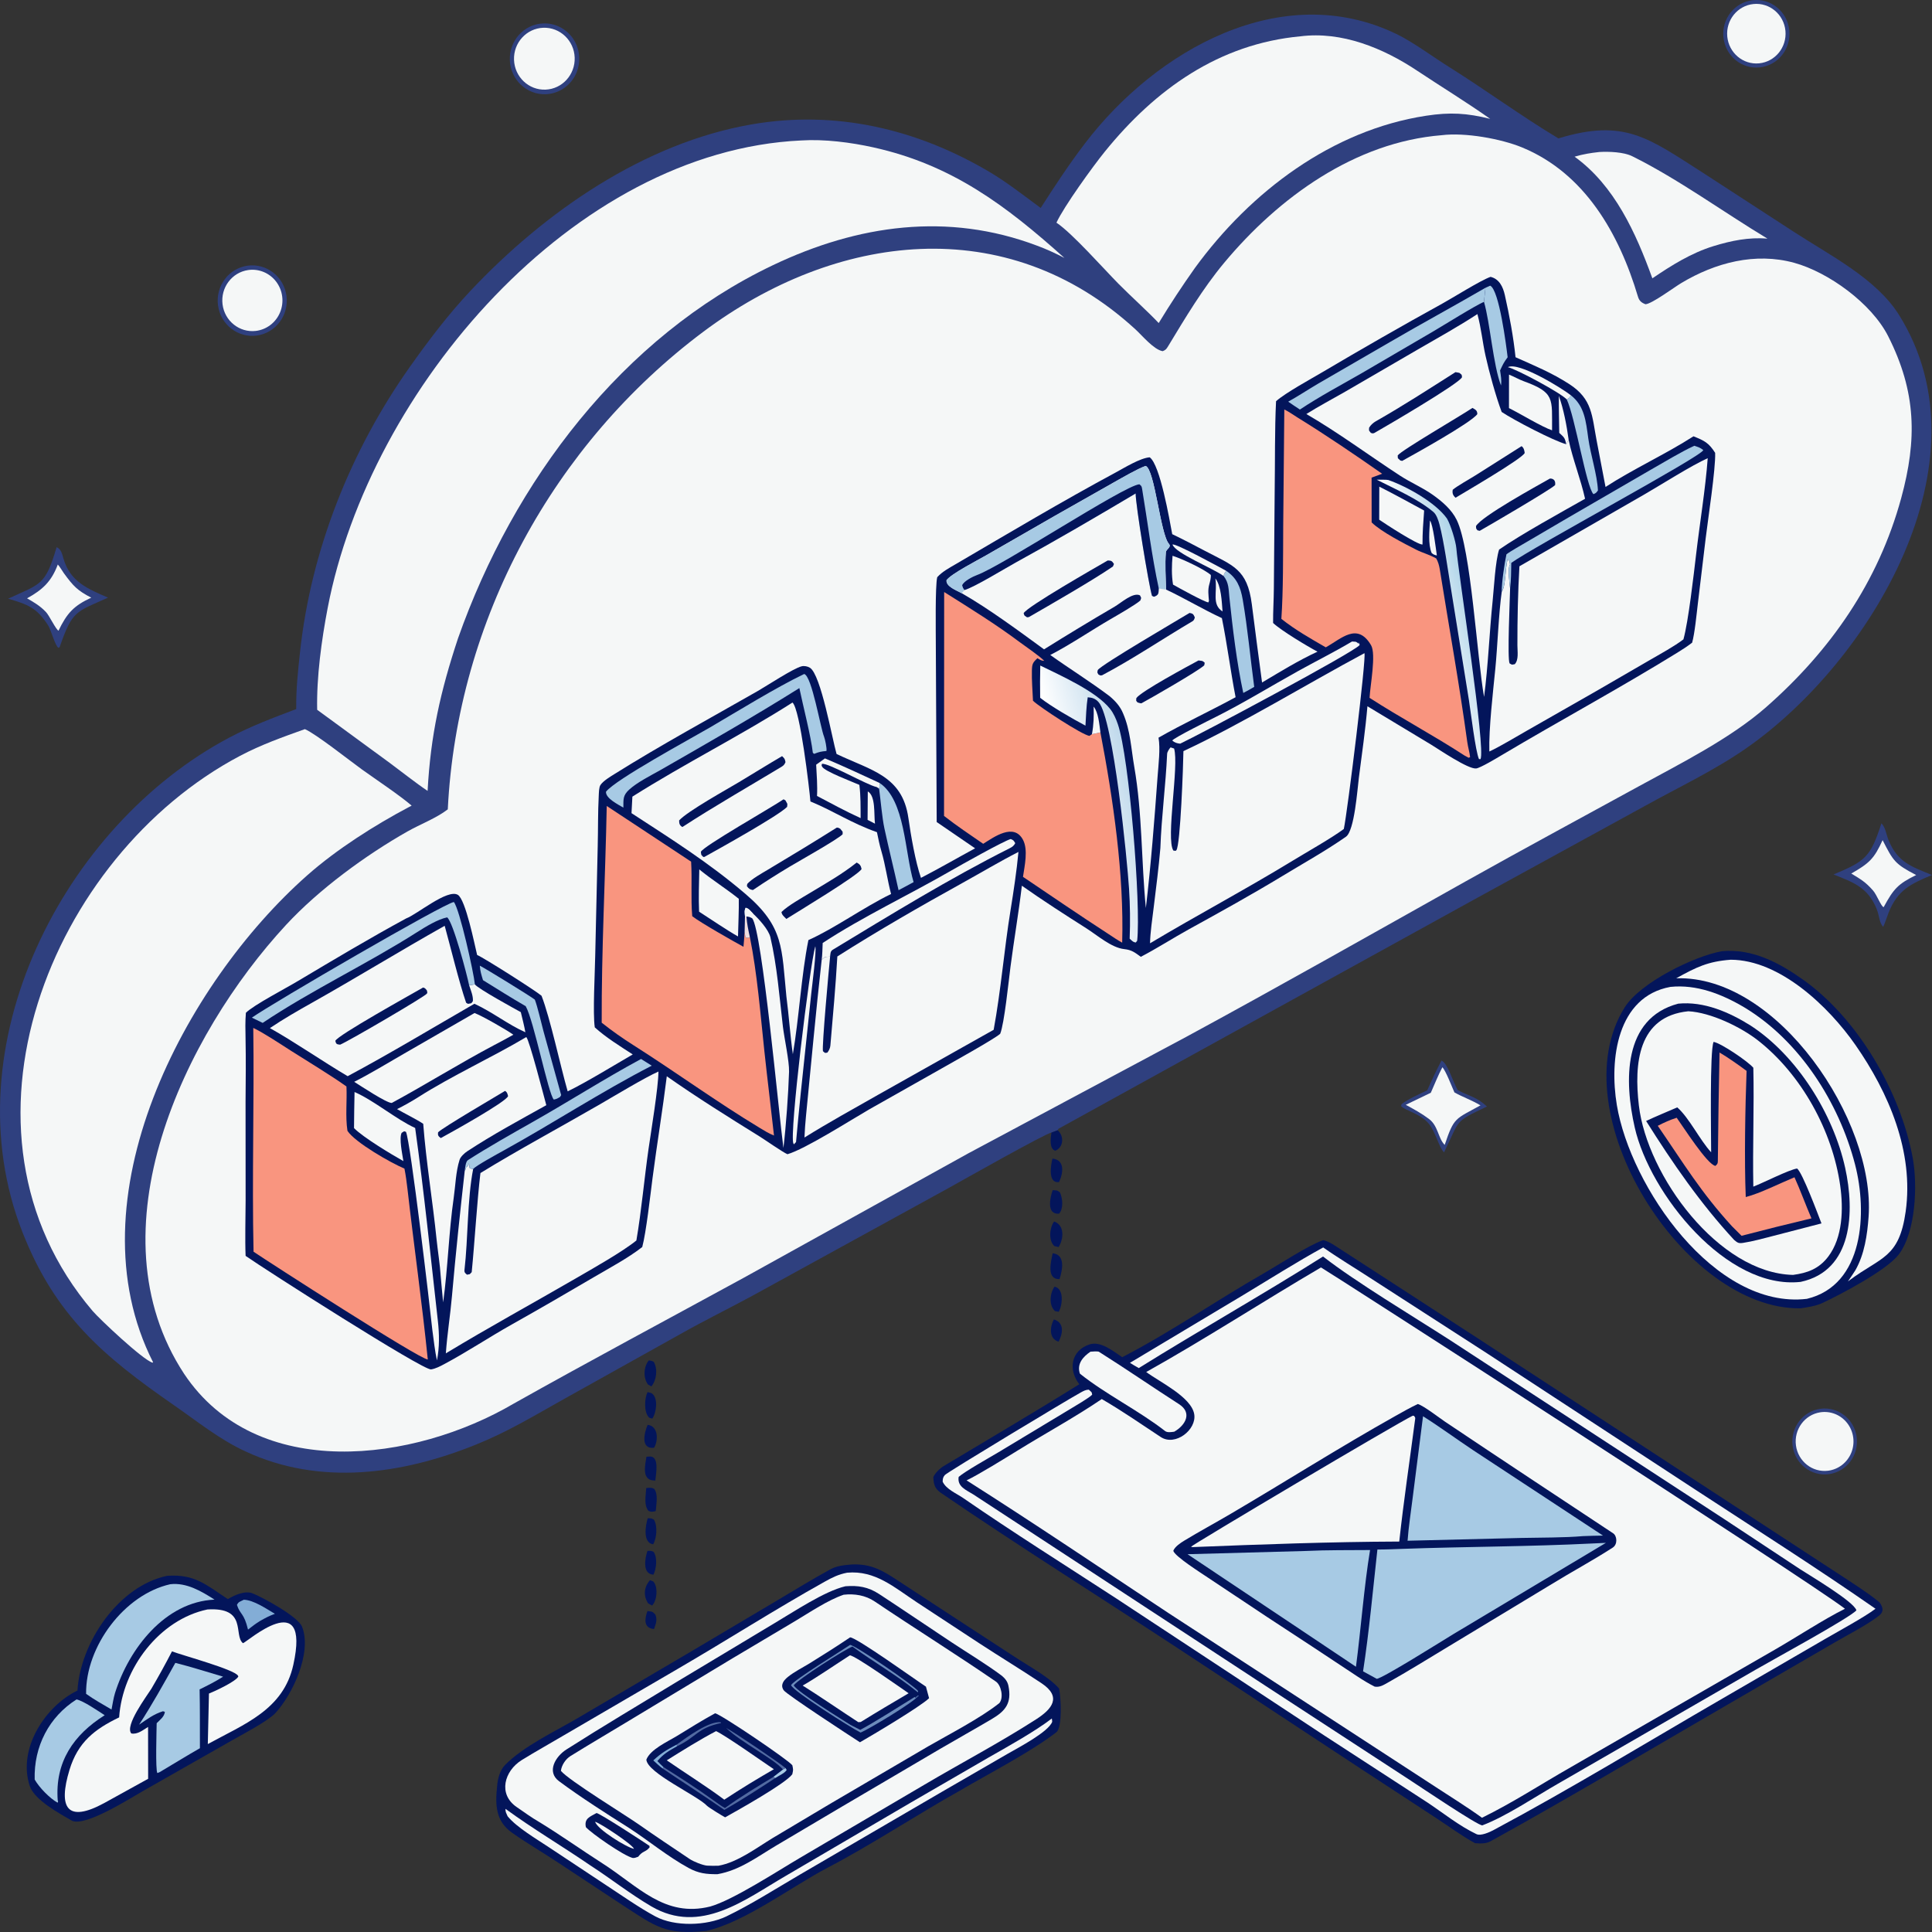 <svg width="190" height="190" viewBox="0 0 190 190" fill="none" xmlns="http://www.w3.org/2000/svg">
<rect x="0" y="0" width="190" height="190" fill="#333333" stroke="none"/>
<path d="M102.344 20.452C103.764 18.248 105.064 16.251 106.685 14.121C113.687 4.925 126.055 -2.092 137.32 3.339C138.969 4.134 140.859 5.554 142.455 6.553C146.088 8.827 149.582 11.403 153.26 13.611C159.772 11.62 162.133 13.589 167.445 16.973L176.374 22.774C179.86 25.055 184.494 27.364 186.747 30.958C195.836 45.452 183.886 65.083 171.798 73.54C168.641 75.748 165.077 77.422 161.723 79.285L145.107 88.389L104.098 111.004L104.012 111.153L103.402 111.382C102.795 111.47 94.403 116.217 93.303 116.828L74.073 127.387C71.731 128.66 69.154 129.925 66.861 131.225L55.496 137.567C52.424 139.279 50.007 140.779 46.751 142.091C39.521 145.003 31.449 146.141 24.152 142.742C21.609 141.58 19.418 139.796 17.133 138.212C10.168 133.384 5.432 129.397 2.204 121.167C-4.958 102.901 6.255 81.145 22.575 72.524C24.717 71.393 26.887 70.582 29.133 69.732C29.106 67.788 29.302 66.005 29.51 64.087C30.595 54.06 34.508 44.282 40.279 36.119C42.116 33.521 44.049 30.962 46.249 28.621C53.567 20.836 63.337 14.061 73.927 12.231C82.166 10.807 90.126 12.667 97.285 16.893C98.976 17.891 100.743 19.267 102.344 20.452Z" fill="#2F407F"/>
<path d="M141.777 13.296C144.083 13.007 147.622 13.649 149.676 14.494C155.848 17.034 159.23 22.965 161.084 29.176C161.206 29.584 161.427 29.771 161.824 29.92C162.447 29.89 164.607 28.278 165.341 27.838C168.695 25.827 172.62 24.794 176.45 25.846C179.821 26.771 184.058 29.836 185.69 33.065C188.463 38.551 188.548 43.212 186.967 49.001C184.712 57.251 180.008 63.984 173.706 69.528C170.187 72.624 165.262 75.085 161.117 77.354C155.437 80.463 149.757 83.528 144.099 86.698C134.966 91.817 125.852 96.986 116.649 101.974L95.23 113.422L73.177 125.642C65.644 129.755 58.01 133.828 50.535 138.028C40.722 143.793 25.253 145.822 18.106 135.106C8.886 121.062 18.093 101.804 28.136 90.953C31.364 87.465 35.972 84.091 40.081 81.764C41.34 81.051 42.897 80.471 44.037 79.595C44.965 60.967 54.44 43.651 69.157 32.633C82.167 22.893 98.942 20.729 111.658 32.384C112.331 33 113.462 34.384 114.34 34.536C114.607 34.431 114.692 34.354 114.853 34.089C116.563 31.267 118.263 28.401 120.375 25.863C125.762 19.391 133.271 13.978 141.777 13.296Z" fill="#F5F7F7"/>
<path d="M146.589 27.227C147.446 27.437 147.809 28.207 147.991 29.017C148.432 30.976 148.838 33.14 149.043 35.131C150.902 35.963 152.614 36.661 154.335 37.777C156.619 39.257 156.551 40.899 157.02 43.331C157.31 44.838 157.608 46.374 157.894 47.889C160.601 46.132 163.847 44.643 166.543 42.908C167.624 43.339 168.049 43.552 168.674 44.535C168.732 46.118 167.969 51.051 167.744 52.928L166.97 59.386C166.846 60.411 166.67 62.273 166.411 63.203C165.957 63.555 165.444 63.884 164.956 64.186C159.284 67.688 153.417 70.852 147.691 74.26C147.219 74.54 145.581 75.527 145.171 75.573C144.386 75.662 141.489 73.688 140.779 73.254L134.478 69.457C134.279 71.777 133.936 74.151 133.637 76.471C133.491 77.608 133.208 81.699 132.366 82.287C130.399 83.662 128.14 84.923 126.076 86.175C123.076 87.993 119.998 89.696 116.927 91.386C115.343 92.261 113.792 93.263 112.194 94.096C111.594 93.668 111.31 93.419 110.557 93.338C109.291 93.201 107.909 91.972 106.811 91.277C104.681 89.927 102.554 88.555 100.493 87.104C100.193 89.686 99.71 92.485 99.374 95.083C99.199 96.433 98.768 100.684 98.361 101.669C97.739 102.214 93.553 104.531 92.632 105.061L85.457 109.115C83.69 110.135 79.161 113.021 77.442 113.51C77.016 113.339 75.248 112.105 74.71 111.77C71.604 109.84 68.575 107.95 65.575 105.845C65.165 109.156 64.604 112.543 64.172 115.867C63.96 117.504 63.547 121.2 63.161 122.638C61.73 123.749 60.026 124.646 58.466 125.564C55.761 127.156 53.046 128.728 50.311 130.266C48.084 131.519 45.933 132.953 43.684 134.154C43.288 134.366 42.836 134.603 42.391 134.672C41.622 134.791 25.987 124.799 24.154 123.507C24.086 121.864 24.15 119.764 24.155 118.093L24.149 108.325C24.166 106.26 24.189 104.193 24.148 102.128C24.131 101.283 24.11 100.444 24.182 99.602C24.925 98.85 28.161 97.166 29.338 96.454C32.834 94.373 36.371 92.26 39.941 90.323C41.031 89.915 43.998 87.398 45.022 88C45.791 88.452 46.677 92.911 46.922 93.915C47.62 94.212 52.671 97.427 53.256 97.927C54.109 100.113 55.102 104.809 55.827 107.327C57.627 106.458 60.425 104.74 62.228 103.696C60.989 102.897 59.579 102.022 58.493 101.036C58.286 99.648 58.51 95.633 58.535 94.006L58.782 83.208C58.823 81.557 58.795 79.896 58.883 78.248C58.898 77.969 58.9 77.44 59.047 77.208C59.314 76.79 60.084 76.34 60.501 76.079C65.005 73.261 69.899 70.599 74.526 67.954C75.433 67.435 78.017 65.731 78.835 65.527C79.085 65.464 79.425 65.528 79.649 65.667C80.735 66.339 81.848 72.707 82.27 74.148C85.615 75.759 88.741 76.26 89.333 80.44C89.58 82.176 90.023 84.744 90.571 86.333C92.345 85.419 94.129 84.383 95.895 83.427L92.118 80.842L92.032 63.42C92.032 62.239 91.961 57.576 92.172 56.762C92.684 56.199 93.365 55.847 94.011 55.468C99.22 52.418 104.402 49.33 109.715 46.469C110.588 46 112.112 45.049 113.066 44.974C114.093 45.708 115.01 51.095 115.281 52.532C116.354 53.044 117.426 53.608 118.477 54.163C121.255 55.628 122.665 55.934 123.11 59.436C123.433 61.972 123.771 64.59 124.115 67.12C125.894 66.066 127.698 64.947 129.568 64.088C128.571 63.56 125.98 62.004 125.201 61.265C125.19 60.188 125.269 58.973 125.276 57.861L125.357 48.298C125.4 45.491 125.353 42.204 125.492 39.457C126.423 38.627 128.912 37.275 130.048 36.602C133.931 34.306 137.885 32.037 141.833 29.862C142.846 29.304 145.646 27.548 146.589 27.227Z" fill="#03155B"/>
<path d="M94.594 58.346C94.068 58.059 93.01 57.678 93.086 57.056C93.554 56.423 96.117 55.111 96.963 54.625L103.722 50.739L109.508 47.46C110.383 46.974 111.799 46.136 112.663 45.822C113.566 46.134 114.109 52.536 114.959 53.492C115.237 53.804 114.679 54.012 114.655 54.302C114.561 55.458 114.642 56.803 114.672 57.978C116.518 58.843 118.316 59.935 120.165 60.788C120.692 63.395 121.01 65.977 121.513 68.567C119.08 69.891 116.243 71.221 113.935 72.544C114.124 73.648 113.929 75.17 113.846 76.31C113.529 80.661 113.199 84.962 112.688 89.297C112.234 84.712 112.349 80 111.546 75.4C111.241 73.648 111.17 71.816 110.445 70.153C110.167 69.465 109.675 68.929 109.119 68.463C107.232 67.04 105.212 65.787 103.286 64.413C105.22 63.422 107.29 62.007 109.202 60.899C109.821 60.54 111.698 59.465 112.146 59.053C112.253 58.717 112.26 58.88 112.109 58.55C111.43 58.213 110.248 59.291 109.63 59.653C107.296 61.016 104.969 62.427 102.675 63.86C100.145 62.015 97.295 59.898 94.594 58.346Z" fill="#F5F7F7"/>
<path d="M94.594 58.346C94.068 58.059 93.01 57.678 93.086 57.056C93.554 56.423 96.117 55.111 96.963 54.625L103.722 50.739L109.508 47.46C110.383 46.974 111.799 46.136 112.663 45.822C113.566 46.134 114.109 52.536 114.959 53.492C115.237 53.804 114.679 54.012 114.655 54.302C114.561 55.458 114.642 56.803 114.672 57.978C114.448 57.963 114.183 57.906 113.957 57.866C113.923 58.323 113.988 58.514 113.481 58.687L113.292 58.596C112.978 57.607 111.668 49.568 111.683 48.53C107.798 50.839 103.887 53.128 99.926 55.298C98.831 55.898 95.854 57.734 94.843 58.028L94.594 58.346Z" fill="#A7CAE4"/>
<path d="M94.844 58.028C94.695 57.811 94.7 57.82 94.623 57.566C94.759 57.161 95.691 56.694 96.08 56.553C98.584 55.643 110.542 47.75 112.052 47.626C112.237 47.786 112.27 47.785 112.317 48.065C112.856 51.288 113.265 54.675 113.958 57.866C113.924 58.322 113.99 58.514 113.482 58.687L113.293 58.596C112.98 57.607 111.67 49.568 111.684 48.53C107.799 50.838 103.888 53.128 99.927 55.298C98.832 55.898 95.855 57.734 94.844 58.028Z" fill="#03155B"/>
<path d="M116.987 60.278C117.339 60.335 117.37 60.425 117.504 60.721C117.446 60.896 117.434 61.001 117.256 61.106C114.346 62.822 111.366 64.837 108.39 66.406C108.154 66.444 108.274 66.443 108.022 66.331C107.883 66.061 107.907 66.201 107.958 65.894C108.342 65.35 115.823 60.981 116.987 60.278Z" fill="#03155B"/>
<path d="M108.939 55.119C109.307 55.125 109.363 55.179 109.551 55.464C109.518 55.546 109.484 55.628 109.451 55.71C107.36 57.137 103.238 59.499 101.188 60.684L101.003 60.709C100.691 60.476 100.776 60.622 100.668 60.308C100.971 59.677 107.763 55.797 108.939 55.119Z" fill="#03155B"/>
<path d="M117.867 64.951C118.277 65.017 118.21 64.943 118.478 65.18L118.429 65.434C117.821 65.998 113.162 68.678 112.246 69.168C112.128 69.165 111.993 69.114 111.871 69.08C111.683 68.851 111.74 68.983 111.752 68.655C112.224 67.98 116.894 65.476 117.867 64.951Z" fill="#03155B"/>
<path d="M92.852 58.221C95.41 59.832 97.917 61.378 100.346 63.196C100.947 63.646 102.197 64.484 102.699 64.993C102.392 64.976 102.291 64.888 102.026 64.734C101.564 65.16 101.499 65.29 101.481 65.944C101.455 66.919 101.547 67.937 101.588 68.916C102.293 69.58 106.427 72.273 107.137 72.371L107.383 72.204C107.662 72.151 107.94 72.086 108.218 72.025C109.472 78.563 110.557 86.034 110.359 92.704C109.884 92.449 109.482 92.162 109.033 91.87C106.196 90.029 103.406 88.125 100.604 86.231C100.765 85.147 101.123 83.578 100.609 82.598C99.711 80.886 97.743 82.323 96.691 82.983C95.409 82.1 94.062 81.2 92.84 80.242L92.852 58.221Z" fill="#F9957F"/>
<path d="M24.908 101.09C25.888 101.545 27.687 102.744 28.645 103.354C30.406 104.476 32.375 105.65 34.072 106.846C34.139 108.276 33.953 109.801 34.17 111.209C34.895 112.345 38.505 114.405 39.774 114.922C39.9 115.544 39.999 116.288 40.072 116.924C40.709 122.516 41.503 128.096 42.071 133.696C41.343 133.729 26.296 124.024 24.935 123.099C24.775 115.826 25.009 108.384 24.908 101.09Z" fill="#F9957F"/>
<path d="M149.425 55.691L161.764 48.595C163.365 47.667 166.376 45.758 167.943 45.06C167.733 47.988 167.149 51.559 166.8 54.535C166.567 56.514 166.044 61.119 165.555 62.877C164.688 63.547 163.23 64.341 162.252 64.91L156.996 67.956L150.212 71.827C149.197 72.403 147.466 73.45 146.467 73.905C146.408 71.619 146.822 68.14 147.057 65.753C147.271 63.578 147.389 60.263 147.687 58.192C148.09 57.689 148.013 55.828 148.275 54.98C148.512 55.269 148.424 55.105 148.501 55.514C148.232 55.874 148.458 57.339 148.509 57.871C148.49 58.857 148.22 64.821 148.461 65.244C148.773 65.404 148.61 65.375 148.969 65.318C149.372 64.887 149.228 64.08 149.227 63.454C149.223 60.903 149.276 58.236 149.425 55.691Z" fill="#F5F7F7"/>
<path d="M134.183 64.236C134.391 64.633 132.51 79.908 132.156 81.525C130.983 82.404 128.46 83.83 127.155 84.627C122.532 87.449 117.756 89.984 113.1 92.766C113.117 91.71 113.328 90.309 113.458 89.245C113.698 87.28 113.945 85.378 114.115 83.404C114.22 80.353 114.642 77.202 114.78 74.142C114.789 73.931 114.987 73.648 115.118 73.499C115.234 73.537 115.349 73.575 115.464 73.613C115.974 75.263 114.631 82.529 115.396 83.648L115.613 83.675C115.637 83.655 115.664 83.638 115.685 83.615C116.086 83.17 116.369 75.116 116.382 73.87C122.231 71.128 128.428 67.32 134.183 64.236Z" fill="#F5F7F7"/>
<path d="M128.471 40.718C129.701 39.944 131.005 39.259 132.268 38.533L139.437 34.368C141.294 33.294 143.516 32.055 145.294 30.887C145.676 32.302 145.789 33.611 146.091 34.98C146.441 36.562 147.104 38.982 147.68 40.513C148.838 41.295 152.788 43.356 154.021 43.684L154.264 43.254C154.673 45.196 155.459 47.132 155.882 49.05C153.475 50.416 149.633 52.522 147.428 54.048C147.054 55.197 146.921 57.846 146.791 59.105C146.474 62.171 146.352 65.487 145.949 68.538C145.245 64.584 144.671 54.054 143.265 51.147C142.761 50.105 141.815 49.307 140.894 48.655C139.88 47.938 138.724 47.455 137.685 46.777C134.619 44.78 131.633 42.551 128.471 40.718Z" fill="#F5F7F7"/>
<path d="M143.134 36.599C143.205 36.603 143.442 36.654 143.521 36.669C143.802 36.917 143.736 36.77 143.779 37.096C143.53 37.712 136.219 41.978 135.155 42.582C134.948 42.64 135.061 42.634 134.816 42.575C134.586 42.257 134.632 42.427 134.645 42.056C134.805 41.798 135.034 41.583 135.295 41.434C137.967 39.916 140.538 38.25 143.134 36.599Z" fill="#03155B"/>
<path d="M144.809 40.116C145.13 40.306 145.275 40.36 145.285 40.726C144.688 41.564 139.117 44.654 137.899 45.326L137.717 45.287C137.413 44.994 137.479 45.164 137.457 44.787C137.818 44.283 143.621 40.913 144.809 40.116Z" fill="#03155B"/>
<path d="M152.431 47.061C152.836 47.058 152.995 47.32 152.935 47.707C152.483 48.154 146.414 51.703 145.52 52.204L145.298 52.151C145.129 51.91 145.18 52.042 145.156 51.734C145.734 50.758 151.043 47.849 152.431 47.061Z" fill="#03155B"/>
<path d="M149.64 43.876C149.87 44.056 149.907 44.283 149.944 44.543C149.766 45.075 143.984 48.437 143.146 48.949C142.883 48.718 142.805 48.498 142.869 48.163C143.283 47.806 144.598 47.066 145.136 46.73L149.64 43.876Z" fill="#03155B"/>
<path d="M126.304 40.269C126.734 40.472 127.174 40.793 127.583 41.046C130.427 42.802 133.182 44.675 135.923 46.59L134.887 46.971L134.893 51.376C135.822 52.292 138.086 53.455 139.294 54.067C139.87 54.359 140.56 54.536 141.242 54.917C141.423 55.225 141.534 55.619 141.591 55.974C142.498 61.639 143.519 67.29 144.298 72.974C144.368 73.487 144.517 73.946 144.575 74.454L144.438 74.523L144.015 74.295C140.948 72.296 137.72 70.588 134.688 68.629C134.742 67.441 135.355 64.33 134.832 63.448C133.478 61.162 131.913 62.817 130.381 63.662C128.826 62.761 127.434 61.982 126.014 60.863C126.203 58.129 126.18 54.55 126.195 51.781L126.304 40.269Z" fill="#F9957F"/>
<path d="M77.937 69.089C78.688 69.746 79.599 77.594 79.7 78.817C82.06 79.794 83.665 80.924 86.242 81.84C86.371 82.467 86.495 83.087 86.676 83.7C87.086 85.089 87.26 86.514 87.631 87.918C84.909 89.243 82.054 91.317 79.501 92.452C78.806 95.873 78.573 100.214 77.972 103.672C77.714 101.891 77.582 99.845 77.336 97.987C76.86 93.243 77.121 91.164 73.315 87.916C69.688 84.822 66.062 82.548 62.105 79.969L62.191 78.344C67.339 75.089 72.879 72.317 77.937 69.089Z" fill="#F5F7F7"/>
<path d="M76.913 74.361C77.173 74.619 77.168 74.593 77.248 74.95C77.126 75.243 77.049 75.293 76.762 75.466C73.527 77.418 70.283 79.269 67.11 81.331C66.823 81.173 66.79 80.974 66.789 80.683C67.642 79.754 71.516 77.614 72.667 76.922C73.994 76.124 75.577 75.143 76.913 74.361Z" fill="#03155B"/>
<path d="M82.294 81.389C82.459 81.391 82.455 81.418 82.623 81.494C82.904 81.865 82.871 81.679 82.867 82.044C82.435 82.516 78.504 84.725 77.673 85.222C76.48 85.937 75.254 86.708 74.045 87.53C73.735 87.481 73.628 87.389 73.453 87.149L73.487 86.929C73.926 86.435 74.889 85.901 75.474 85.553C77.765 84.189 80.035 82.807 82.294 81.389Z" fill="#03155B"/>
<path d="M77.06 78.606L77.242 78.711C77.465 79.148 77.446 78.937 77.408 79.35C76.555 80.225 70.668 83.498 69.268 84.276L69.16 84.272C68.907 83.997 68.985 84.155 68.926 83.776C69.097 83.258 75.887 79.409 77.06 78.606Z" fill="#03155B"/>
<path d="M84.251 84.827C84.555 84.987 84.658 85.118 84.73 85.457C84.495 86.029 78.277 89.77 77.332 90.372C77.091 90.124 76.893 89.984 76.853 89.691C77.493 89.057 78.866 88.294 79.672 87.805C81.274 86.833 82.767 86.004 84.251 84.827Z" fill="#03155B"/>
<path d="M59.669 79.263L67.967 84.739C68.073 86.496 67.928 88.346 68.076 90.104C68.939 90.769 72.139 92.576 73.116 93.11C73.167 92.649 73.194 92.132 73.228 91.665L73.313 92.184C73.584 92.267 73.444 92.248 73.746 92.163C74.465 95.702 74.786 99.781 75.173 103.389C75.469 106.156 75.815 108.908 76.117 111.672C75.605 111.472 75.173 111.198 74.704 110.915C70.466 108.358 66.472 105.438 62.297 102.789C61.201 102.094 60.191 101.383 59.173 100.576C59.147 93.524 59.53 86.32 59.669 79.263Z" fill="#F9957F"/>
<path d="M82.347 94.062C86.279 91.557 90.569 89.092 94.65 86.834C96.444 85.841 98.355 84.701 100.159 83.781C99.985 85.632 99.68 87.671 99.38 89.513C98.752 93.382 98.43 97.437 97.721 101.273L86.439 107.619C84.06 108.969 81.428 110.426 79.113 111.869C79.144 111.166 79.193 110.466 79.263 109.766C79.772 104.641 80.233 99.507 80.808 94.389C81.189 94.037 81.133 94.12 81.636 94.076C81.535 95.065 80.808 102.993 80.934 103.381C81.2 103.591 81.059 103.558 81.364 103.518C81.524 103.317 81.638 103.084 81.661 102.824C81.912 99.924 82.182 96.964 82.347 94.062Z" fill="#F5F7F7"/>
<path d="M47.247 115.362C51.007 113.051 55.169 110.819 58.995 108.604C60.449 107.762 63.411 105.973 64.754 105.379C64.746 106.929 64.044 111.162 63.787 112.938C63.374 115.802 63.066 119.21 62.584 121.994C61.228 123.099 58.24 124.785 56.662 125.7C52.386 128.179 48.082 130.526 43.846 133.094C43.979 131.196 44.285 129.329 44.449 127.45C44.809 123.336 45.241 119.274 45.7 115.17C45.762 115.032 45.817 114.929 45.856 114.784C46.09 114.602 45.999 114.714 46.117 114.417L46.188 114.858C46.42 114.965 46.304 114.936 46.535 114.954C45.947 117.938 46.038 121.835 45.677 124.906C45.649 125.144 45.781 125.239 45.933 125.358L46.203 125.304C46.265 125.238 46.327 125.173 46.389 125.108C46.669 122.307 46.926 117.999 47.247 115.362Z" fill="#F5F7F7"/>
<path d="M26.543 101.108C27.867 100.213 29.267 99.411 30.657 98.629C35.044 96.162 39.346 93.512 43.732 91.046C44.293 93.062 45.126 96.529 45.84 98.612C45.899 98.648 45.959 98.685 46.017 98.722C46.429 98.639 46.286 98.746 46.505 98.456C46.551 97.967 46.298 97.384 46.137 96.894L46.706 96.813C47.022 97.239 50.552 99.172 51.218 99.537C51.367 100.161 51.559 100.894 51.667 101.518C49.935 100.744 48.458 99.547 46.656 98.713C42.712 100.989 38.167 103.717 34.19 105.836C31.772 104.407 28.859 102.399 26.543 101.108Z" fill="#F5F7F7"/>
<path d="M41.611 97.116C41.846 97.197 41.77 97.177 41.969 97.378C41.998 97.496 42.057 97.591 41.992 97.705C41.834 97.984 34.29 102.387 33.45 102.737C33.113 102.709 33.044 102.669 32.977 102.361C33.208 101.807 40.376 97.827 41.611 97.116Z" fill="#03155B"/>
<path d="M51.755 101.989C52.045 102.216 53.489 107.829 53.726 108.689C51.109 110.147 48.447 111.579 45.942 113.227C45.69 113.393 45.291 113.755 45.197 114.057C44.821 115.251 44.799 116.549 44.621 117.785C44.132 121.181 44.05 124.698 43.58 128.082C43.488 127.215 43.416 126.321 43.336 125.45C43.274 124.406 43.046 122.978 42.937 121.906C42.55 118.096 41.915 114.337 41.621 110.518C41.057 110.135 39.716 109.457 39.045 109.075C39.665 108.774 40.521 108.289 41.107 107.916C44.5 105.754 48.331 104.026 51.755 101.989Z" fill="#F5F7F7"/>
<path d="M49.667 107.284C49.881 107.405 49.912 107.587 49.965 107.795C49.792 108.361 44.208 111.459 43.348 111.923C43.091 111.734 43.041 111.636 43.084 111.353C43.58 110.863 48.759 107.837 49.667 107.284Z" fill="#03155B"/>
<path d="M46.667 99.624C47.43 99.909 49.804 101.275 50.487 101.758C49.874 102.111 49.244 102.438 48.619 102.768C45.209 104.57 41.916 106.635 38.527 108.469C38.008 108.481 35.475 106.79 34.832 106.391C36.395 105.602 38.135 104.541 39.668 103.658L46.667 99.624Z" fill="#F5F7F7"/>
<path d="M102.305 65.452C104.303 66.436 107.792 67.974 109.17 69.712C109.519 70.152 109.751 70.687 109.933 71.219C111.055 74.488 112.217 88.944 111.835 92.513L111.7 92.688C111.429 92.663 111.306 92.5 111.096 92.31C111.159 90.679 111.139 89.029 111.035 87.401C110.863 84.7 109.504 70.712 108.046 69.059C107.739 68.711 107.417 68.601 106.971 68.574C106.836 69.407 106.797 70.513 106.748 71.362C105.52 70.712 103.348 69.466 102.294 68.623C102.272 67.53 102.28 66.543 102.305 65.452Z" fill="url(#paint0_linear_3277_8003)"/>
<path d="M79.087 66.283C79.842 66.479 80.676 71.545 81.043 72.455C81.134 72.679 81.336 73.603 81.275 73.854C80.753 73.903 80.553 73.943 80.066 74.138L79.937 74.032C79.756 72.423 78.973 69.404 78.612 67.669C74.177 70.452 69.444 73.155 64.9 75.758C63.953 76.293 62.68 76.927 61.889 77.642C61.24 78.228 61.313 78.607 61.305 79.425C60.795 79.12 59.551 78.513 59.595 77.861C60.549 76.638 67.879 72.675 69.814 71.544C72.42 70.019 76.385 67.569 79.087 66.283Z" fill="#A7CAE4"/>
<path d="M34.867 107.392C36.78 108.227 38.995 110.101 40.828 110.929C41.708 117.222 42.349 123.584 43.061 129.9C43.209 131.213 43.227 132.492 42.971 133.79C42.772 132.877 42.65 131.768 42.522 130.828C42.29 128.602 40.368 112.23 39.923 111.308L39.745 111.253L39.498 111.408C39.233 111.952 39.566 113.508 39.67 114.188C38.51 113.538 35.699 111.847 34.816 110.942C34.819 109.765 34.848 108.569 34.867 107.392Z" fill="#F5F7F7"/>
<path d="M24.77 100.079C26.806 98.642 43.728 88.804 44.635 88.708C45.203 89.411 46.593 95.667 46.703 96.812L46.135 96.894C45.951 95.957 44.556 90.63 43.971 90.218C43.056 90.401 41.836 91.15 41.032 91.663C36.163 94.769 30.606 97.394 25.832 100.595L24.77 100.079Z" fill="#A7CAE4"/>
<path d="M126.688 39.501C127.648 38.972 128.694 38.278 129.667 37.708L136.689 33.641C139.821 31.814 142.972 30.113 146.083 28.303L145.94 29.69C145.2 29.969 141.804 32.096 140.885 32.629L133.829 36.75C131.823 37.898 129.762 38.997 127.837 40.277C127.456 40.035 127.063 39.757 126.688 39.501Z" fill="#A7CAE4"/>
<path d="M73.264 90.115C73.244 89.796 73.182 89.535 73.334 89.272C73.65 89.345 73.81 89.597 74.073 89.863C74.635 90.379 75.571 91.41 75.759 92.151C76.42 94.987 76.652 98.034 76.991 100.938C77.123 102.064 77.632 104.393 77.599 105.392C77.529 107.575 77.302 110.745 77.045 112.895C76.587 109.553 74.961 91.553 73.975 90.308C73.702 90.166 73.714 90.174 73.408 90.13L73.264 90.115Z" fill="#F5F7F7"/>
<path d="M73.264 90.115C73.244 89.796 73.182 89.535 73.334 89.272C73.65 89.345 73.81 89.597 74.073 89.863C73.758 90.086 73.766 90.07 73.408 90.13L73.264 90.115Z" fill="#F5F7F7"/>
<path d="M135.398 47.178C135.583 47.175 136.413 47.164 136.541 47.208C138.362 47.846 141.184 49.42 142.3 50.994C142.672 51.616 143.173 53.285 143.222 53.913C143.412 56.33 146.143 73.702 145.595 74.661L145.447 74.649C145.11 73.907 144.638 70.023 144.466 68.894L142.702 57.942C142.409 56.173 142.002 53.231 141.562 51.566C141.458 51.176 141.273 50.608 140.969 50.351C139.43 49.053 137.181 48.089 135.398 47.178Z" fill="url(#paint1_linear_3277_8003)"/>
<path d="M166.623 43.838C167.026 43.978 167.182 44.003 167.509 44.264C167.316 44.914 150.775 53.79 148.624 55.357C148.609 56.179 148.614 57.062 148.507 57.871C148.456 57.339 148.231 55.874 148.499 55.514C148.422 55.105 148.51 55.269 148.273 54.98C148.012 55.828 148.089 57.689 147.686 58.192C147.678 57.273 147.957 55.407 148.149 54.515C148.501 54.233 149.716 53.549 150.154 53.291L154.204 50.916L162.317 46.211C163.59 45.486 165.325 44.436 166.623 43.838Z" fill="#A7CAE4"/>
<path d="M45.701 115.17C45.741 114.873 45.79 114.239 46.011 114.097C47.954 112.845 50.324 111.506 52.312 110.382C55.921 108.344 59.42 106.1 63.043 104.144L64.096 104.804C59.155 107.347 54.381 110.471 49.505 113.16C48.934 113.475 46.833 114.627 46.536 114.954C46.304 114.936 46.421 114.964 46.189 114.857L46.118 114.417C46 114.714 46.091 114.602 45.857 114.784C45.818 114.929 45.762 115.032 45.701 115.17Z" fill="#A7CAE4"/>
<path d="M80.906 92.736C84.755 90.199 89.561 87.923 93.588 85.592C94.474 85.079 98.733 82.69 99.399 82.513C99.692 82.639 99.668 82.64 99.843 82.919C99.713 83.172 99.558 83.289 99.3 83.418C93.328 86.423 87.619 89.936 81.897 93.401C81.643 93.555 81.671 93.811 81.635 94.076C81.132 94.119 81.188 94.036 80.807 94.389C80.873 93.95 80.885 93.201 80.906 92.736Z" fill="#F5F7F7"/>
<path d="M81.128 74.583C82.93 75.338 84.732 76.185 86.511 77.003C86.503 77.112 86.484 77.491 86.457 77.572C86.396 77.524 86.249 77.406 86.193 77.395C85.281 77.214 81.385 74.969 80.831 75.124C80.799 75.284 80.781 75.244 80.846 75.388C81.056 75.852 83.883 76.902 84.514 77.188C84.651 78.275 84.631 79.361 84.636 80.457C83.195 79.802 81.755 79.019 80.348 78.277C80.402 77.286 80.317 76.199 80.264 75.201L81.128 74.583Z" fill="#F5F7F7"/>
<path d="M132.963 63.089C133.478 63.132 133.254 63.046 133.667 63.337L133.581 63.185C133.707 63.277 133.643 63.209 133.716 63.43C133.277 64.091 117.844 72.311 116.062 73.136C115.755 73.101 115.514 73.04 115.287 72.828C115.389 72.582 119.111 70.735 119.627 70.475C122.363 69.096 124.955 67.498 127.632 66.011C129.411 65.022 131.207 64.133 132.963 63.089Z" fill="#F5F7F7"/>
<path d="M86.51 77.003C89.033 78.719 88.962 83.794 89.847 86.752L88.368 87.546C87.921 85.515 87.411 83.484 86.974 81.461C86.75 80.423 86.611 78.716 86.455 77.571C86.483 77.491 86.501 77.112 86.51 77.003Z" fill="#A7CAE4"/>
<path d="M68.771 85.502C70.016 86.525 71.378 87.368 72.655 88.39C72.677 89.518 72.603 90.936 72.579 92.093C71.506 91.498 69.837 90.351 68.751 89.658C68.692 88.315 68.746 86.857 68.771 85.502Z" fill="#F5F7F7"/>
<path d="M47.185 94.969C47.694 95.214 52.183 97.977 52.597 98.307C52.879 99.042 53.218 100.571 53.445 101.403L55.187 107.694L55.078 107.877C54.786 108.048 54.787 108.062 54.465 108.137C53.932 107.63 52.503 100.372 51.701 98.954C50.3 98.147 48.88 97.245 47.499 96.393C47.331 95.833 47.236 95.564 47.185 94.969Z" fill="#A7CAE4"/>
<path d="M135.645 47.859C137.124 48.603 138.597 49.419 140.055 50.209C139.969 51.372 139.89 52.382 139.894 53.551C139.379 53.577 136.226 51.513 135.635 51.109L135.645 47.859Z" fill="#F5F7F7"/>
<path d="M120.582 56.131C121.631 56.834 122.002 57.729 122.217 58.983C122.7 61.795 122.962 64.715 123.344 67.549C122.992 67.752 122.633 67.969 122.269 68.147C121.624 65.179 121.224 61.783 120.904 58.755C120.82 57.963 120.858 57.31 120.338 56.655C120.364 56.427 120.454 56.342 120.582 56.131Z" fill="#A7CAE4"/>
<path d="M148.402 36.841C148.851 37.017 149.369 37.313 149.811 37.475C152.941 38.618 152.618 39.179 152.636 42.319C151.678 42.01 149.483 40.67 148.398 40.134L148.402 36.841Z" fill="#F5F7F7"/>
<path d="M115.313 54.658C116.188 54.928 118.413 55.96 119.073 56.543C119.106 56.81 118.996 57.218 118.92 57.49C118.771 58.022 118.849 58.546 118.893 59.086L118.837 59.243C118.445 59.206 115.897 57.797 115.361 57.492C115.203 56.553 115.234 55.603 115.313 54.658Z" fill="#F5F7F7"/>
<path d="M146.085 28.303L146.552 28.095C147.438 28.52 148.131 34.001 148.267 35.135C147.882 35.643 147.789 35.865 147.525 36.428C147.596 36.952 147.689 37.386 147.613 37.907C146.849 35.947 146.536 31.705 145.941 29.69L146.085 28.303Z" fill="#A7CAE4"/>
<path d="M154.471 38.861C155.839 39.926 155.963 41.432 156.198 43.117C156.419 44.706 157.087 46.741 157.147 48.236C156.958 48.475 156.978 48.484 156.705 48.596C156.018 47.932 154.889 40.969 154.082 39.286C154.422 39.033 154.332 39.187 154.471 38.861Z" fill="#A7CAE4"/>
<path d="M80.179 93.064C80.314 93.477 79.862 96.974 79.782 97.702L78.742 107.568C78.577 109.148 78.433 110.73 78.285 112.312C78.216 112.387 78.148 112.462 78.079 112.537C78.061 112.508 78.042 112.481 78.026 112.451C77.604 111.637 79.631 94.917 80.179 93.064Z" fill="#F5F7F7"/>
<path d="M154.082 39.286C153.504 38.643 149.126 36.297 148.291 36.109C149.348 35.552 153.562 38.154 154.471 38.861C154.333 39.187 154.422 39.033 154.082 39.286Z" fill="#F5F7F7"/>
<path d="M120.338 56.654C119.379 55.924 115.555 54.405 115.307 53.543C115.716 53.463 119.853 55.738 120.582 56.13C120.454 56.341 120.363 56.426 120.338 56.654Z" fill="#F5F7F7"/>
<path d="M153.343 42.572C153.326 41.359 153.293 40.137 153.3 38.926C153.774 40.229 154.079 41.88 154.267 43.254L154.023 43.684C153.901 43.04 153.815 43.01 153.343 42.572Z" fill="#F5F7F7"/>
<path d="M85.341 77.829C86.134 78.296 85.93 80.045 86.049 81.003L85.322 80.63L85.341 77.829Z" fill="#F5F7F7"/>
<path d="M140.627 51.19C140.929 51.55 141.215 54.009 141.306 54.629C141.027 54.548 141.015 54.566 140.794 54.383C140.423 53.51 140.583 52.171 140.627 51.19Z" fill="#F5F7F7"/>
<path d="M107.553 69.49C108.028 70.069 108.11 71.255 108.22 72.024C107.942 72.085 107.664 72.151 107.385 72.204C107.565 71.233 107.574 70.467 107.553 69.49Z" fill="#F5F7F7"/>
<path d="M119.521 56.884C120.107 57.617 120.15 59.177 120.23 60.133C119.128 59.441 119.747 58.17 119.521 56.884Z" fill="#F5F7F7"/>
<path d="M73.264 90.114L73.408 90.13C73.467 90.903 73.581 91.4 73.745 92.163C73.442 92.247 73.583 92.266 73.311 92.183L73.227 91.664L73.264 90.114Z" fill="#EFDEE0"/>
<path d="M78.805 13.813C81.086 13.67 83.67 14.002 85.893 14.495C93.593 16.2 98.915 20.194 104.678 25.367C103.798 24.908 102.925 24.506 101.989 24.161C93.21 20.843 84.369 22.101 76.025 26.073C61.2 33.13 50.494 47.324 45.046 62.769C43.315 67.984 42.344 72.315 42.052 77.78C40.885 76.999 39.527 75.914 38.366 75.056L31.192 69.803C31.121 66.605 31.625 62.923 32.226 59.785C36.353 38.255 56.389 14.845 78.805 13.813Z" fill="#F5F7F7"/>
<path d="M29.982 71.706C31.08 72.176 34.45 74.85 35.612 75.684C36.942 76.638 39.292 78.201 40.483 79.228L40.251 79.35C36.86 81.143 33.117 83.517 30.223 86.075C18.17 96.725 6.908 117.92 15.052 133.964L15.005 134.011C14.06 133.752 9.788 129.722 9.114 128.932C-6.003 111.196 5.012 84.159 23.585 74.344C25.683 73.235 27.766 72.502 29.982 71.706Z" fill="#F5F7F7"/>
<path d="M127.884 3.572C131.962 3.056 136.023 4.728 139.354 6.944C141.748 8.536 144.2 10.03 146.553 11.69C144.263 11.119 142.609 11.02 140.241 11.383C131.004 12.799 123.002 18.832 117.525 26.334C116.218 28.183 115.131 29.834 113.951 31.77C112.882 30.637 111.17 29.096 110.007 27.919C108.542 26.437 105.452 22.937 103.895 21.898C104.636 20.294 107.476 16.363 108.645 14.921C113.636 8.76 119.895 4.314 127.884 3.572Z" fill="#F5F7F7"/>
<path d="M157.289 14.948C158.222 14.894 159.676 14.946 160.514 15.361C165.033 17.601 169.496 20.863 173.816 23.468C171.985 23.313 170.251 23.67 168.509 24.205C166.322 24.878 164.38 26.096 162.499 27.373C160.882 22.91 158.784 18.247 154.85 15.408C155.742 15.15 156.374 15.05 157.289 14.948Z" fill="#F5F7F7"/>
<path d="M130.126 121.961C130.55 122.053 130.926 122.271 131.289 122.506C136.093 125.609 140.897 128.733 145.692 131.848L172.748 149.515L180.963 154.883C182.259 155.733 183.638 156.602 184.834 157.577C185.21 158.096 185.286 158.525 184.749 158.926C183.416 159.922 181.857 160.688 180.419 161.531L169.914 167.629C162.147 172.128 154.443 176.738 146.586 181.078C146.125 181.332 145.562 181.306 145.06 181.263C143.831 180.607 142.423 179.569 141.217 178.782L134.051 174.092L115.493 161.872C107.848 156.856 100.097 151.99 92.546 146.825C91.928 146.403 91.816 145.986 91.789 145.264C91.94 144.879 92.454 144.391 92.798 144.184C97.254 141.51 101.729 138.882 106.143 136.131C105.034 134.722 105.307 132.818 107.153 132.213C108.23 131.86 109.458 132.864 110.364 133.472C114.952 131.111 119.707 127.841 124.235 125.251C125.72 124.402 128.651 122.471 130.126 121.961Z" fill="#03155B"/>
<path d="M129.911 124.645C130.015 124.64 177.973 155.524 181.441 158.211C179.377 159.233 176.611 161.05 174.503 162.258L154.503 173.778C151.482 175.499 148.875 177.225 145.745 178.766C144.374 177.77 142.645 176.693 141.22 175.76L114.881 158.614C108.338 154.284 101.671 149.782 95.055 145.584C96.078 145.121 99.074 143.269 100.138 142.612C102.72 141.016 105.874 139.283 108.352 137.588C110.376 138.761 112.214 140.044 114.148 141.32C115.578 142.264 117.707 140.603 117.443 139.069C117.154 137.388 114.073 135.927 112.722 134.929C118.493 131.704 124.199 127.992 129.911 124.645Z" fill="#F5F7F7"/>
<path d="M139.437 138.075C140.046 138.27 141.513 139.414 142.126 139.826C147.615 143.508 153.138 147.15 158.647 150.794C159.024 151.044 159.103 151.872 158.607 152.194C156.64 153.467 154.577 154.569 152.579 155.8L142.463 161.914C140.472 163.111 138.478 164.356 136.456 165.491C136.02 165.735 135.676 165.949 135.191 165.869C134.611 165.574 134.05 165.238 133.507 164.878C130.544 162.91 127.576 160.951 124.597 159.01L118.825 155.17C118.205 154.748 115.51 153.048 115.387 152.51C115.535 152.113 116.098 151.734 116.455 151.518C117.958 150.607 119.509 149.77 121.023 148.88C126.436 145.699 131.744 142.33 137.218 139.258C137.945 138.85 138.685 138.429 139.437 138.075Z" fill="#03155B"/>
<path d="M156.614 151.791L157.93 151.731L142.959 160.686C141.946 161.298 135.93 165.088 135.392 165.1L134.049 164.365C134.644 160.501 135.024 156.292 135.459 152.386C136.26 152.388 137.069 152.351 137.87 152.322C144.119 152.098 150.368 152.104 156.614 151.791Z" fill="#A7CAE4"/>
<path d="M138.928 139.229L139.056 139.239C139.214 139.444 139.19 139.412 139.152 139.698C138.635 143.659 138.037 147.63 137.608 151.602C130.812 151.629 124.054 151.877 117.265 152.148L117.129 152.114C117.254 151.909 137.357 139.978 138.928 139.229Z" fill="#F5F7F7"/>
<path d="M139.946 139.281C141.53 140.277 143.283 141.559 144.87 142.616L157.645 151.016C156.992 151.019 156.339 151.045 155.687 151.067C153.846 151.228 151.494 151.206 149.625 151.247L138.426 151.522C138.51 150.296 138.768 148.569 138.924 147.322L139.946 139.281Z" fill="#A7CAE4"/>
<path d="M128.465 152.527C130.479 152.428 132.707 152.454 134.738 152.436C134.148 155.977 133.835 160.249 133.35 163.914L127.059 159.706L116.787 152.847L128.465 152.527Z" fill="#A7CAE4"/>
<path d="M130.13 122.678C131.485 123.638 133.342 124.761 134.77 125.693L146.232 133.087L166.888 146.603C172.74 150.43 178.707 154.219 184.444 158.211C183.332 159.052 180.881 160.37 179.57 161.135L169.437 167.013C161.945 171.355 154.544 175.877 146.907 179.962C146.484 180.188 145.633 180.581 145.194 180.372C143.48 179.556 141.92 178.282 140.323 177.227L130.188 170.644L109.734 157.167C104.717 153.902 99.658 150.728 94.726 147.325C94.054 146.862 93.054 146.465 92.705 145.715C92.714 145.421 92.729 145.287 92.922 145.058C93.146 144.793 104.995 137.644 106.301 136.933C106.564 136.79 106.771 136.673 107.076 136.663C107.347 136.925 107.362 136.851 107.408 137.155C107.168 137.443 105.661 138.316 105.277 138.551L98.136 142.854C97.314 143.342 94.887 144.708 94.279 145.244C94.122 146.208 95.023 146.53 95.732 146.976L124.515 165.83L138.75 175.12C139.47 175.586 145.468 179.632 145.786 179.51C148.149 178.611 150.955 176.708 153.211 175.42L172.677 164.193C174.277 163.264 181.91 159.113 182.565 158.366C182.345 157.525 177.994 154.947 177.028 154.32L169.6 149.416L142.589 131.785C138.968 129.451 133.366 126.102 130.113 123.57C124.158 127.327 117.965 130.821 111.992 134.542C111.718 134.397 111.394 134.191 111.122 134.027L122.301 127.337C124.873 125.787 127.505 124.118 130.13 122.678Z" fill="#F5F7F7"/>
<path d="M107.244 132.928C107.353 132.918 107.966 132.872 108.072 132.938C110.719 134.604 113.315 136.398 115.952 138.093C117.278 138.945 116.582 140.165 115.483 140.797C115.217 140.835 114.806 140.909 114.583 140.736C111.983 138.71 108.751 137.13 106.204 135.093C105.878 134.14 106.499 133.429 107.244 132.928Z" fill="#F5F7F7"/>
<path d="M83.757 153.857C85.704 153.77 86.811 154.459 88.395 155.502C90.202 156.691 92.017 157.878 93.831 159.059L100.096 163.14C101.332 163.945 103.206 164.969 104.152 166.052C104.346 166.936 104.486 169.888 103.89 170.35C101.368 172.307 97.093 174.506 94.418 176.086C90.07 178.524 85.776 181.383 81.371 183.689C77.853 185.53 73.236 189.047 69.462 189.893C65.423 190.322 64.462 189.451 61.225 187.358L54.722 183.067C53.271 182.107 51.757 181.232 50.348 180.232C48.725 179.08 48.7 177.479 48.888 175.669C48.934 174.977 49.159 174.095 49.664 173.58C51.466 171.745 54.526 170.303 56.713 169.024L67.475 162.702L76.458 157.375C78.171 156.353 79.901 155.298 81.65 154.34C82.316 153.975 83.017 153.921 83.757 153.857Z" fill="#03155B"/>
<path d="M83.307 154.665C86.074 154.411 87.96 156.122 90.175 157.581L96.284 161.592C98.321 162.925 100.408 164.189 102.426 165.534C104.456 166.886 103.455 168.082 101.9 169.081C98.306 171.391 94.541 173.367 90.871 175.537L78.641 182.726C76.451 184.015 72.064 186.87 69.846 187.494C65.357 188.613 62.752 185.488 59.248 183.251C57.16 181.917 55.139 180.469 53.02 179.179C52.26 178.743 51.538 178.207 50.824 177.721C48.944 176.443 49.6 174.153 51.313 173.09C52.637 172.269 54.106 171.457 55.482 170.64L66.752 164.065C71.543 161.273 76.269 158.249 81.119 155.541C81.867 155.123 82.463 154.83 83.307 154.665Z" fill="#F5F7F7"/>
<path d="M83.141 155.999C84.396 155.903 85.378 156.058 86.453 156.761C88.848 158.326 91.193 159.931 93.585 161.511C95.194 162.575 96.979 163.648 98.525 164.8C98.862 165.086 99.09 165.37 99.176 165.808C99.505 167.475 98.903 168.25 97.544 169.052C95.886 170.031 94.202 170.972 92.537 171.944L82.639 177.764L76.306 181.516C74.424 182.642 72.726 183.936 70.558 184.315C69.468 184.321 68.705 184.24 67.717 183.701C65.681 182.591 63.78 181.015 61.864 179.77C59.551 178.306 57.183 176.804 54.979 175.172C53.723 174.242 54.63 172.736 55.694 172.057C59.26 169.783 62.897 167.629 66.509 165.429L76.073 159.687C78.045 158.523 81.055 156.49 83.141 155.999Z" fill="#03155B"/>
<path d="M82.97 156.831C84.032 156.715 85.111 156.881 86.02 157.494C89.975 160.157 94.015 162.679 97.945 165.375C98.442 165.716 98.733 166.925 98.286 167.483C96.398 168.987 93.316 170.566 91.306 171.728L81.653 177.383L75.999 180.753C74.355 181.754 72.526 183.152 70.66 183.482C70.328 183.491 69.857 183.497 69.543 183.474C69.1 183.44 68.194 183.069 67.833 182.827C66.329 181.818 64.301 180.466 62.878 179.462C61.539 178.518 55.94 175.092 55.162 174.154C55.222 173.594 55.63 172.99 56.099 172.699C57.881 171.595 59.688 170.529 61.483 169.447L72.043 163.082L78.172 159.437C79.641 158.561 81.403 157.364 82.97 156.831Z" fill="#F5F7F7"/>
<path d="M70.325 168.492C70.859 168.562 77.6 173.124 77.923 173.606C78.015 174.061 78.018 174.036 77.916 174.488C77.256 175.403 72.506 178.059 71.312 178.723C71.105 178.626 69.675 177.742 69.532 177.59C68.571 176.573 63.657 174.366 63.565 173.05C63.951 172.043 65.641 171.289 66.553 170.734C67.79 169.981 69.057 169.175 70.325 168.492Z" fill="#03155B"/>
<path d="M70.425 170.245C71.469 170.751 74.953 173.221 76.104 173.994C74.383 174.983 72.89 175.899 71.228 176.988C69.585 175.749 67.335 174.338 65.574 173.118C67.036 172.202 68.923 171.023 70.425 170.245Z" fill="#F5F7F7"/>
<path d="M65.25 173.786C66.919 174.837 68.572 175.897 70.171 177.055C70.537 177.32 70.902 177.59 71.295 177.812C72.716 176.761 74.531 175.676 76.059 174.746L76.256 174.853C74.75 175.844 72.787 177.109 71.235 177.99C69.168 176.549 67.204 175.307 65.158 173.919L65.25 173.786Z" fill="#526AA1"/>
<path d="M77 174.016C76.05 172.924 72.876 171.358 71.41 169.932C72.239 170.365 76.673 173.372 77.261 173.885L77 174.016Z" fill="#526AA1"/>
<path d="M66.533 171.577C67.54 170.85 69.725 169.239 70.883 169.374L70.907 169.449C68.578 169.937 68.453 170.859 66.587 171.727L66.533 171.577Z" fill="#526AA1"/>
<path d="M66.533 171.577L66.587 171.728C65.773 172.193 65.278 172.456 64.649 173.189C64.808 173.349 65.091 173.652 65.25 173.786L65.159 173.919C64.844 173.682 64.541 173.392 64.248 173.125C65.06 172.377 65.566 172.089 66.533 171.577Z" fill="#83ADD6"/>
<path d="M77.262 173.886L77.365 174.07C77.145 174.403 76.638 174.593 76.257 174.853L76.061 174.747L77.001 174.017L77.262 173.886Z" fill="#A7CAE4"/>
<path d="M83.602 161.025C84.188 160.997 90.177 165.3 91.061 165.872L91.368 167.007C90.538 167.82 85.781 170.651 84.571 171.342C83.616 170.727 77.387 166.664 77.074 166.229C76.959 166.07 76.888 165.861 76.934 165.666C77.01 165.342 77.238 165.114 77.486 164.914C78.115 164.405 78.906 164.017 79.596 163.593C80.947 162.76 82.284 161.911 83.602 161.025Z" fill="#03155B"/>
<path d="M83.579 162.794C84.049 162.772 88.629 166.021 89.358 166.521C87.773 167.455 86.212 168.378 84.648 169.349C84.569 169.354 84.489 169.359 84.41 169.364C82.803 168.32 80.486 166.73 78.938 165.765C80.293 164.99 82.204 163.674 83.579 162.794Z" fill="#F5F7F7"/>
<path d="M83.609 161.762C84.175 161.842 89.83 165.707 90.289 166.299L90.267 166.428C88.148 164.701 86.003 163.526 83.831 161.926C83.03 162.247 78.508 165.127 78.056 165.745C78.456 166.422 82.761 169.074 83.634 169.63L84.602 170.122C86.212 169.254 88.342 167.871 89.953 166.891L90.104 167.005L90.064 166.832L90.196 166.922L90.136 166.796L90.26 166.86L90.203 166.766L90.366 166.745C89.745 167.484 85.52 170.008 84.638 170.39C83.734 169.944 77.981 166.314 77.793 165.722C78.125 165.175 82.704 162.377 83.609 161.762Z" fill="#6B8BBB"/>
<path d="M58.667 178.3C59.03 178.352 63.281 181.126 63.873 181.53L63.882 181.68C63.469 182.179 63.224 181.989 62.761 182.598C62.626 182.655 62.352 182.749 62.227 182.72C61.328 182.508 58.113 180.263 57.617 179.686C57.435 178.829 58.026 178.665 58.667 178.3Z" fill="#03155B"/>
<path d="M58.529 179.16C59.016 179.283 62.2 181.386 62.352 181.824C61.626 181.689 58.718 179.893 58.529 179.16Z" fill="#F5F7F7"/>
<path d="M103.441 169.003C103.46 169.07 103.47 169.251 103.477 169.328C103.104 170.337 100.093 171.898 99.085 172.481L92.613 176.225L78.676 184.35C76.305 185.736 73.863 187.298 71.403 188.482C69.468 189.393 66.366 189.493 64.454 188.469C62.83 187.599 60.972 186.282 59.391 185.252L53.993 181.674C52.789 180.87 50.805 179.708 49.921 178.618C49.78 178.288 49.706 178.227 49.709 177.887C52.414 179.859 55.291 181.556 58.066 183.459C60.083 184.761 61.986 186.269 64.057 187.481C68.89 190.308 73.255 186.814 77.27 184.482L89.554 177.282L97.191 172.857C99.052 171.796 101.79 170.276 103.441 169.003Z" fill="#F5F7F7"/>
<path d="M169.353 93.543C172.339 93.279 174.946 94.655 177.365 96.378C182.722 100.192 186.933 107.414 188.113 113.927C188.589 116.554 188.41 121.173 186.718 123.386C185.559 124.901 181.067 127.285 179.194 128.154C178.595 128.432 177.727 128.572 177.077 128.664C165.612 128.848 153.298 109.41 159.777 99.071C161.302 96.637 166.597 94.031 169.353 93.543Z" fill="#03155B"/>
<path d="M164.271 97.055C166.851 96.788 169.32 97.756 171.523 99.058C176.956 102.32 180.844 108.393 182.434 114.523C183.649 119.208 183.328 126.383 177.692 127.734C168.644 128.788 160.345 116.709 159.006 108.679C158.256 104.182 159.025 98.019 164.271 97.055Z" fill="#F5F7F7"/>
<path d="M165.043 98.704C167.572 98.454 170.072 99.543 172.185 100.873C176.734 103.838 180.292 109.548 181.461 114.853C182.404 119.135 182.234 124.965 177.078 126.066C169.808 126.86 162.256 117.407 160.769 110.891C159.727 106.327 159.585 100.147 165.043 98.704Z" fill="#03155B"/>
<path d="M166.035 99.451C168.219 99.562 171.195 100.987 172.918 102.344C177.163 105.687 180.208 111.201 180.973 116.601C181.294 118.873 181.229 121.7 179.791 123.585C178.87 124.792 177.743 125.191 176.335 125.379C169.01 125.209 161.976 115.604 161.171 108.707C160.696 104.632 161.066 99.952 166.035 99.451Z" fill="#F5F7F7"/>
<path d="M168.521 102.462C169.26 102.594 171.895 104.373 172.429 105.008C172.518 108.845 172.352 112.813 172.428 116.699C173.449 116.305 175.93 115.035 176.734 114.916C177.262 115.328 178.776 119.405 179.131 120.314L174.372 121.548C173.414 121.793 172.387 122.083 171.414 122.23C170.943 122.302 170.859 122.194 170.54 121.938C167.245 118.382 164.469 114.356 161.885 110.241C162.85 109.787 163.96 109.332 164.947 108.903C166.129 109.938 167.167 112.118 168.28 113.32C168.28 111.733 168.131 103.309 168.521 102.462Z" fill="#03155B"/>
<path d="M169.105 103.509C169.791 103.897 171.155 104.853 171.766 105.316C171.629 108.954 171.535 114.11 171.684 117.722C173.084 117.364 175.06 116.361 176.476 115.777C177.016 116.957 177.602 118.558 178.145 119.819C175.833 120.367 173.571 120.935 171.271 121.532L170.336 120.601C167.255 117.231 165.631 114.496 163.031 110.716C163.765 110.346 164.12 110.177 164.892 109.924C165.514 110.782 167.91 114.549 168.705 114.658C168.865 114.493 168.935 114.465 168.938 114.196C168.979 110.634 169.025 107.072 169.105 103.509Z" fill="#F9957F"/>
<path d="M170.206 94.384C175.028 94.394 179.838 98.984 182.474 102.77C185.74 107.46 188.236 113.268 187.411 119.148C186.764 123.751 185.002 123.585 181.883 125.908L181.73 126.024C181.978 125.672 182.22 125.291 182.459 124.93C183.36 123.356 183.636 121.446 183.764 119.656C184.442 110.215 174.81 95.882 164.844 96.209C166.823 95.115 167.958 94.549 170.206 94.384Z" fill="#F5F7F7"/>
<path d="M16.445 154.971C19.144 154.793 20.206 155.813 22.409 157.264C23.063 156.867 24.099 156.396 24.849 156.699C25.877 157.113 29.308 158.982 29.704 159.976C30.712 162.512 28.771 166.673 27.032 168.526C26.163 169.369 23.821 170.574 22.755 171.189L14.127 176.098C12.934 176.763 8.407 179.69 7.072 179.056C5.871 178.355 3.381 177.031 2.92 175.622C1.715 171.931 4.492 167.759 7.618 166.254C7.904 161.489 11.697 155.95 16.445 154.971Z" fill="#03155B"/>
<path d="M20.397 158.281C24.373 158.031 22.933 160.828 23.895 161.597C24.198 161.575 30.594 155.817 28.845 163.732C27.869 168.147 24.041 169.54 20.437 171.519L20.549 166.55C21.11 166.332 23.183 165.372 23.438 164.876C23.427 164.849 23.419 164.82 23.405 164.794C23.043 164.175 17.967 162.806 16.914 162.402C16.242 163.698 15.621 164.823 14.884 166.081C14.406 166.839 12.249 169.713 12.914 170.474C13.513 170.592 14.038 170.159 14.562 169.834L14.569 174.933L10.248 177.32C6.573 179.318 5.707 177.765 6.834 174.056C7.654 171.354 9.284 170.062 11.717 168.895C12.036 164.088 15.672 159.275 20.397 158.281Z" fill="#F5F7F7"/>
<path d="M16.748 155.798C18.34 155.616 19.806 156.484 21.096 157.313C16.245 157.527 12.681 162.128 11.306 166.516C11.162 166.989 11.062 167.625 10.968 168.122C10.137 167.634 9.247 167.139 8.467 166.579C8.411 161.915 12.226 156.808 16.748 155.798Z" fill="#A7CAE4"/>
<path d="M17.244 163.533C18.749 163.909 20.437 164.447 21.94 164.889C21.131 165.403 20.483 165.721 19.631 166.142C19.671 168.053 19.655 170.012 19.66 171.926C18.413 172.633 17.091 173.459 15.842 174.193C15.701 174.296 15.641 174.301 15.475 174.367C15.275 174.079 15.399 170.126 15.408 169.465C15.764 169.108 16.16 168.821 16.214 168.348L16.024 168.291C15.121 168.572 14.461 169.079 13.68 169.609C14.959 167.639 16.101 165.587 17.244 163.533Z" fill="#A7CAE4"/>
<path d="M7.527 167.129C8.201 167.264 9.645 168.263 10.295 168.68C7.235 170.609 5.392 173.27 5.677 177.065C5.734 177.183 5.72 177.112 5.667 177.285C4.897 176.856 3.868 175.805 3.411 175.006C3.315 171.76 4.826 168.833 7.527 167.129Z" fill="#A7CAE4"/>
<path d="M23.976 157.325C24.949 157.355 26.156 158.193 27.035 158.708C26.405 158.945 26.151 159.087 25.567 159.415C25.111 159.699 24.809 159.934 24.39 160.261C23.985 158.573 23.635 158.843 23.301 157.832C23.474 157.499 23.569 157.542 23.976 157.325Z" fill="#83ADD6"/>
<path d="M53.377 2.306C54.604 2.242 55.77 2.856 56.43 3.912C57.091 4.969 57.144 6.306 56.569 7.414C55.995 8.522 54.881 9.229 53.653 9.267C51.782 9.323 50.215 7.833 50.14 5.926C50.064 4.018 51.508 2.404 53.377 2.306Z" fill="#2F407F"/>
<path d="M53.43 2.73C55.074 2.672 56.455 3.982 56.516 5.66C56.577 7.337 55.296 8.749 53.652 8.815C52.002 8.882 50.612 7.57 50.551 5.886C50.489 4.203 51.779 2.789 53.43 2.73Z" fill="#F5F7F7"/>
<path d="M24.348 26.129C26.207 25.87 27.92 27.199 28.173 29.096C28.426 30.993 27.123 32.74 25.263 32.998C23.404 33.255 21.692 31.926 21.44 30.03C21.187 28.134 22.489 26.387 24.348 26.129Z" fill="#2F407F"/>
<path d="M24.411 26.557C25.465 26.407 26.517 26.847 27.165 27.708C27.813 28.57 27.958 29.72 27.543 30.72C27.129 31.72 26.22 32.416 25.163 32.542C23.553 32.734 22.092 31.569 21.886 29.929C21.68 28.289 22.806 26.785 24.411 26.557Z" fill="#F5F7F7"/>
<path d="M172.061 0.071C173.819 -0.304 175.543 0.844 175.914 2.638C176.284 4.431 175.16 6.192 173.402 6.572C171.642 6.952 169.912 5.803 169.541 4.007C169.17 2.21 170.299 0.447 172.061 0.071Z" fill="#2F407F"/>
<path d="M172.45 0.395C174.031 0.238 175.437 1.422 175.587 3.036C175.736 4.649 174.574 6.081 172.991 6.23C171.414 6.379 170.016 5.197 169.866 3.588C169.717 1.979 170.873 0.551 172.45 0.395Z" fill="#F5F7F7"/>
<path d="M178.74 138.598C180.445 138.203 182.142 139.288 182.539 141.025C182.935 142.762 181.882 144.499 180.181 144.914C178.467 145.331 176.747 144.246 176.347 142.495C175.948 140.744 177.021 138.995 178.74 138.598Z" fill="#2F407F"/>
<path d="M179.01 138.891C180.024 138.734 181.042 139.147 181.674 139.97C182.306 140.794 182.455 141.901 182.063 142.867C181.67 143.833 180.798 144.509 179.781 144.636C178.238 144.828 176.831 143.721 176.62 142.151C176.41 140.581 177.474 139.129 179.01 138.891Z" fill="#F5F7F7"/>
<path d="M5.567 53.812C6.017 53.997 6.106 54.478 6.247 54.955C6.92 57.234 8.662 57.922 10.623 58.773C7.443 60.214 7.133 59.999 5.86 63.653L5.741 63.704C5.41 63.49 5.027 61.962 4.737 61.508C3.583 59.707 2.673 59.439 0.803 58.877C4.01 57.382 4.449 57.616 5.567 53.812Z" fill="#2F407F"/>
<path d="M5.684 55.517C5.836 55.66 6.137 56.174 6.285 56.377C7.213 57.646 7.613 58.073 8.973 58.777C7.235 59.577 6.577 60.324 5.754 62.022C5.482 61.898 4.857 60.543 4.519 60.189C3.934 59.575 3.376 59.256 2.662 58.841C4.186 58 5.062 57.188 5.684 55.517Z" fill="#F5F7F7"/>
<path d="M185.028 80.966C185.435 81.385 185.483 82.023 185.73 82.631C186.623 84.827 188.044 85.248 190 86.05C187.913 86.931 186.623 87.507 185.726 89.772C185.543 90.233 185.411 90.715 185.195 91.153C184.775 90.659 184.856 90.114 184.537 89.343C183.66 87.223 182.2 86.76 180.322 85.997C183.467 84.685 183.953 84.276 185.028 80.966Z" fill="#2F407F"/>
<path d="M185.142 82.622C186.188 84.672 186.356 84.972 188.443 86.054C186.641 86.935 186.222 87.421 185.25 89.204L185.234 89.209C184.992 89.135 184.575 88.001 184.199 87.574C183.447 86.722 183.004 86.48 182.062 85.908C183.82 84.898 184.305 84.467 185.142 82.622Z" fill="#F5F7F7"/>
<path d="M141.766 104.297C142.395 104.595 142.832 106.301 143.367 107.218C144.499 107.802 145.227 107.876 146.231 108.82C142.935 110.395 143.623 110.051 142.014 113.325C141.5 112.841 141.188 111.314 140.495 110.487C139.671 109.504 138.178 109.216 137.779 108.773L137.845 108.578C138.418 108.112 139.663 107.566 140.359 107.228C140.85 106.133 141.194 105.37 141.766 104.297Z" fill="#2F407F"/>
<path d="M141.849 104.957C142.186 105.3 142.773 106.858 143.034 107.433C143.886 107.91 144.694 108.168 145.595 108.705C143.108 110.088 143.009 109.825 142.077 112.593C141.43 111.959 141.441 110.722 140.536 110.045C139.757 109.463 139.094 109.116 138.25 108.651L140.711 107.466C141.097 106.606 141.407 105.795 141.849 104.957Z" fill="#F5F7F7"/>
<path d="M103.524 123.255C104.795 123.38 104.487 124.905 104.198 125.793C102.895 125.834 103.347 124.1 103.524 123.255Z" fill="#03155B"/>
<path d="M63.554 146.338C63.883 146.312 64.026 146.268 64.326 146.411C64.744 146.933 64.544 147.888 64.487 148.607C64.168 148.669 64.065 148.722 63.771 148.582C63.309 148.035 63.505 147.109 63.554 146.338Z" fill="#03155B"/>
<path d="M63.575 143.258C63.7 143.251 63.826 143.244 63.951 143.236C64.836 143.286 64.523 144.86 64.447 145.602L64.258 145.592C63.093 145.521 63.444 144.067 63.575 143.258Z" fill="#03155B"/>
<path d="M103.522 117.045C103.996 117.089 103.897 117.012 104.236 117.259C104.506 117.832 104.601 118.865 104.155 119.357C102.9 119.465 103.253 117.807 103.522 117.045Z" fill="#03155B"/>
<path d="M103.666 120.123C104.732 120.503 104.596 121.862 104.109 122.644L103.684 122.542C103.089 121.98 103.225 120.725 103.666 120.123Z" fill="#03155B"/>
<path d="M63.8 133.791C64.06 133.819 64.051 133.816 64.291 133.922C64.7 134.635 64.575 135.714 64.061 136.344L63.718 136.151C63.24 135.484 63.295 134.427 63.8 133.791Z" fill="#03155B"/>
<path d="M63.683 136.901C63.773 136.924 64.053 136.99 64.114 137.035C64.792 137.535 64.511 139.044 64.146 139.512L63.84 139.421C63.305 138.885 63.372 137.547 63.683 136.901Z" fill="#03155B"/>
<path d="M63.691 140.123C64.792 140.258 64.727 141.744 64.321 142.377C62.966 142.536 63.356 140.902 63.691 140.123Z" fill="#03155B"/>
<path d="M63.701 149.309C64.016 149.321 64.021 149.3 64.298 149.436C64.689 150.037 64.586 151.274 64.234 151.874C63.194 151.729 63.475 150.015 63.701 149.309Z" fill="#03155B"/>
<path d="M63.917 155.404L64.247 155.527C64.715 156.015 64.647 157.381 64.128 157.895L63.741 157.682C63.244 156.921 63.334 156.082 63.917 155.404Z" fill="#03155B"/>
<path d="M103.501 113.941C104.76 114.06 104.556 115.407 104.149 116.25C103.033 116.404 103.338 114.596 103.501 113.941Z" fill="#03155B"/>
<path d="M103.704 126.532C104.681 126.725 104.482 128.401 104.114 129.008L103.75 128.938C103.125 128.359 103.251 127.178 103.704 126.532Z" fill="#03155B"/>
<path d="M63.676 152.516C63.969 152.518 64.016 152.49 64.274 152.613C64.676 153.162 64.552 154.278 64.265 154.858C63.145 154.804 63.424 153.242 63.676 152.516Z" fill="#03155B"/>
<path d="M104.012 111.152C104.661 111.714 104.612 112.826 103.783 113.167C103.173 112.992 103.318 111.913 103.402 111.381L104.012 111.152Z" fill="#03155B"/>
<path d="M103.64 129.756C104.702 130.076 104.523 131.157 104.107 131.945C103.137 131.666 103.247 130.479 103.64 129.756Z" fill="#03155B"/>
<path d="M63.672 158.437C64.218 158.506 64.134 158.467 64.451 158.781C64.662 159.327 64.509 159.657 64.32 160.205C63.265 160.111 63.395 159.204 63.672 158.437Z" fill="#03155B"/>
<defs>
<linearGradient id="paint0_linear_3277_8003" x1="111.505" y1="77.901" x2="105.37" y2="79.513" gradientUnits="userSpaceOnUse">
<stop stop-color="#C1DAEC"/>
<stop offset="1" stop-color="white"/>
</linearGradient>
<linearGradient id="paint1_linear_3277_8003" x1="144.905" y1="59.632" x2="139.679" y2="61.124" gradientUnits="userSpaceOnUse">
<stop stop-color="#AFD4E9"/>
<stop offset="1" stop-color="white"/>
</linearGradient>
</defs>
</svg>
